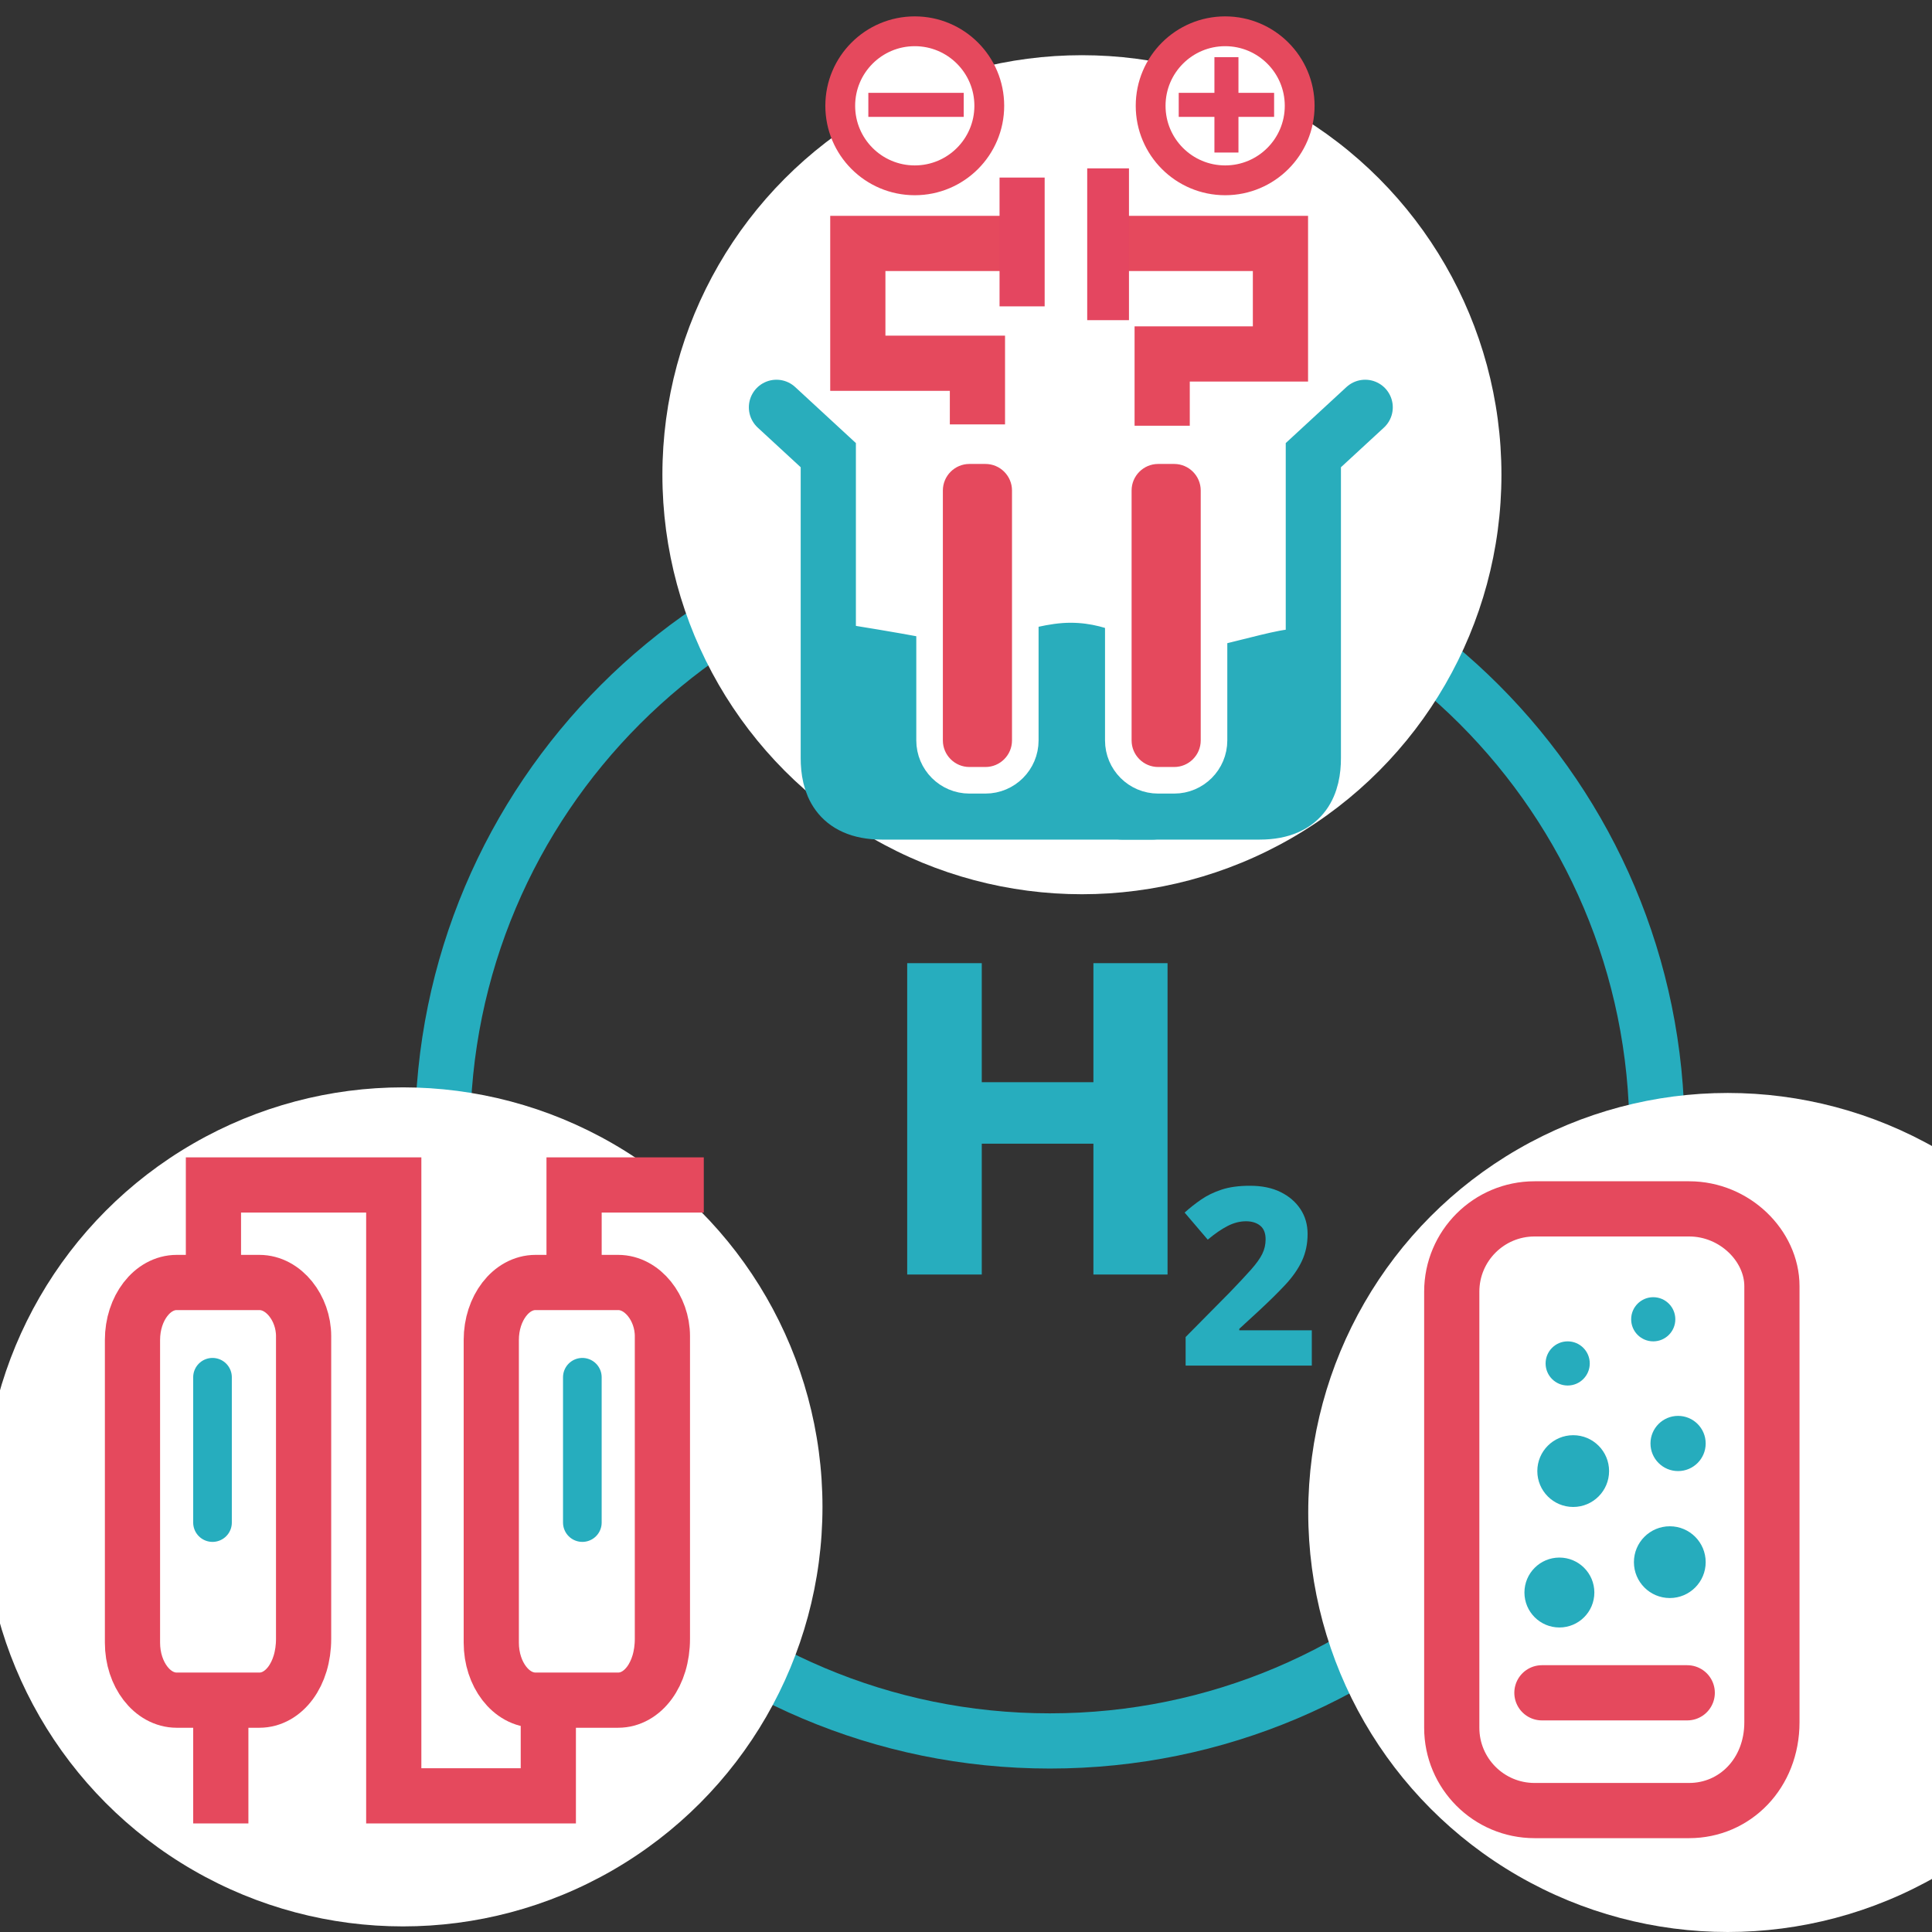 <?xml version="1.0" encoding="utf-8"?>
<!-- Generator: Adobe Illustrator 16.0.0, SVG Export Plug-In . SVG Version: 6.00 Build 0)  -->
<!DOCTYPE svg PUBLIC "-//W3C//DTD SVG 1.1//EN" "http://www.w3.org/Graphics/SVG/1.1/DTD/svg11.dtd">
<svg version="1.1" xmlns="http://www.w3.org/2000/svg" xmlns:xlink="http://www.w3.org/1999/xlink" x="0px" y="0px" width="350px"
	 height="350px" viewBox="0 0 350 350" enable-background="new 0 0 350 350" xml:space="preserve">
<rect x="0" y="0" width="350" height="350" fill="#333333" stroke="none"/>
<g id="Ebene_1">
	<g id="herstellungsverfahren">
		<path fill="none" stroke="#26ADBE" stroke-width="10" stroke-miterlimit="10" d="M300.186,205.389
			c0,60.743-49.254,109.999-110,109.999c-60.744,0-110-49.256-110-109.999c0-60.747,49.256-110,110-110
			C250.932,95.388,300.186,144.642,300.186,205.389z"/>
		<circle fill="#FFFFFF" cx="313" cy="274" r="76"/>
		<path fill="none" stroke="#E5495D" stroke-width="10" stroke-miterlimit="10" d="M321,312c0,9.285-6.717,16-15,16h-28
			c-8.285,0-15-6.715-15-15v-79c0-8.283,6.715-15,15-15h28c8.283,0,15,6.717,15,14V312z"/>
		<path fill="none" stroke="#E5495D" stroke-width="10" stroke-linecap="round" stroke-miterlimit="10" d="M279.333,306.667
			c36.667,0,24.333,0,24.333,0"/>
		<circle fill="#26ACBD" cx="282.499" cy="288.501" r="6.333"/>
		<circle fill="#26ACBD" cx="302.5" cy="283" r="6.5"/>
		<circle fill="#26ACBD" cx="285" cy="266.5" r="6.5"/>
		<circle fill="#26ACBD" cx="299.5" cy="239" r="4"/>
		<circle fill="#26ACBD" cx="284" cy="247" r="4"/>
		<circle fill="#26ACBD" cx="304" cy="261.5" r="5"/>
		<g>
			<g>
				<path fill="#27ADBE" d="M211.512,230.891h-13.43v-23.701h-20.225v23.701h-13.509v-56.406h13.509v21.566h20.225v-21.566h13.43
					V230.891z"/>
			</g>
		</g>
		<g>
			<g>
				<path fill="#27ADBE" d="M237.646,247.391h-22.859v-5.176l7.965-8.055c1.621-1.68,2.91-3.061,3.871-4.141
					c0.959-1.08,1.643-2.031,2.047-2.857c0.404-0.824,0.607-1.701,0.607-2.632c0-1.14-0.33-1.972-0.99-2.497
					s-1.516-0.788-2.564-0.788c-1.111,0-2.221,0.286-3.33,0.854c-1.11,0.569-2.311,1.396-3.6,2.476l-4.186-4.905
					c0.93-0.84,1.928-1.627,2.992-2.361c1.063-0.735,2.303-1.336,3.713-1.801s3.119-0.697,5.131-0.697
					c2.158,0,4.012,0.383,5.557,1.146c1.545,0.766,2.744,1.801,3.6,3.105c0.856,1.304,1.283,2.797,1.283,4.478
					c0,1.8-0.346,3.437-1.035,4.905c-0.69,1.471-1.711,2.925-3.061,4.365c-1.35,1.438-3,3.06-4.949,4.858l-3.33,3.062V241h13.139
					V247.391L237.646,247.391z"/>
			</g>
		</g>
		<circle fill="#FFFFFF" cx="196" cy="86" r="76"/>
		<path fill="none" stroke="#29ADBC" stroke-width="10" stroke-linecap="round" stroke-miterlimit="10" d="M140.662,73.791
			l9.391,8.666c0,0,0,50.561,0,54.893s1.443,9.752,9.75,9.752c8.307,0,48.996,0,48.996,0"/>
		<path fill="none" stroke="#29ADBC" stroke-width="10" stroke-linecap="round" stroke-miterlimit="10" d="M247.316,73.791
			l-9.392,8.666c0,0,0,50.563,0,54.893c0,4.332-1.444,9.752-9.75,9.752c-8.307,0-24.92,0-24.92,0"/>
		<path fill="#29ADBC" d="M148.533,112.335c0,0,0,17.092,0,19.256c0,4.699,10.24,17.465,16.02,17.465c5.78,0,55.859,0,59.951,0
			c4.094,0,15.537-10.236,15.537-17.465c0-7.219-4-13.723-4-16.852c0-3.131-17.557,4.092-23.814,3.129
			c-6.263-0.961-10.594-5.051-18.299-5.051s-17.098,5.051-21.188,3.85C168.645,115.466,148.533,112.335,148.533,112.335z"/>
		<path fill="#E5495D" stroke="#FFFFFF" stroke-width="4.815" stroke-miterlimit="10" d="M185.741,134.13
			c0,3.992-3.233,7.227-7.224,7.227h-2.89c-3.99,0-7.225-3.234-7.225-7.227V88.865c0-3.988,3.234-7.223,7.225-7.223h2.89
			c3.989,0,7.224,3.234,7.224,7.223V134.13z"/>
		<path fill="#E5495D" stroke="#FFFFFF" stroke-width="4.815" stroke-miterlimit="10" d="M219.93,134.13
			c0,3.992-3.231,7.227-7.223,7.227h-2.889c-3.99,0-7.226-3.234-7.226-7.227V88.865c0-3.988,3.234-7.223,7.226-7.223h2.889
			c3.99,0,7.223,3.234,7.223,7.223V134.13z"/>
		<polyline fill="none" stroke="#E5495D" stroke-width="10" stroke-miterlimit="10" points="177.072,76.884 177.072,65.806 
			155.402,65.806 155.402,44.101 231.967,44.101 231.967,64.123 210.539,64.123 210.539,77.125 		"/>
		<circle fill="#FFFFFF" cx="73" cy="272.986" r="76"/>
		<path fill="none" stroke="#E5495D" stroke-width="10" stroke-miterlimit="10" d="M55,296.893C55,303.337,51.41,308,46.982,308
			H32.017C27.589,308,24,303.337,24,297.587v-54.84c0-5.752,3.589-10.414,8.017-10.414h14.966c4.428,0,8.018,4.662,8.018,9.719
			L55,296.893L55,296.893z"/>
		<path fill="#FFFFFF" stroke="#E5495D" stroke-width="10" stroke-miterlimit="10" d="M120,296.893
			c0,6.444-3.59,11.106-8.018,11.106H97.017C92.589,308,89,303.337,89,297.587v-54.84c0-5.752,3.589-10.414,8.017-10.414h14.966
			c4.428,0,8.018,4.662,8.018,9.719L120,296.893L120,296.893z"/>
		<polyline fill="none" stroke="#E5495D" stroke-width="10" stroke-miterlimit="10" points="38.666,231.333 38.666,214.667 
			71.333,214.667 71.333,325.333 99.333,325.333 99.333,309.333 		"/>
		<polyline fill="none" stroke="#E5495D" stroke-width="10" stroke-miterlimit="10" points="104,230.5 104,214.667 127.5,214.667 		
			"/>
		<line fill="none" stroke="#E5495D" stroke-width="10" stroke-miterlimit="10" x1="40" y1="308" x2="40" y2="330.333"/>
		<path fill="none" stroke="#26ADBE" stroke-width="7" stroke-linecap="round" stroke-miterlimit="10" d="M105.497,249.503
			c0,36.666,0,24.332,0,24.332"/>
		<path fill="none" stroke="#26ADBE" stroke-width="7" stroke-linecap="round" stroke-miterlimit="10" d="M38.497,249.503
			c0,36.666,0,24.332,0,24.332"/>
	</g>
	
		<line fill="none" stroke="#E44660" stroke-width="11.024" stroke-miterlimit="10" x1="186.59" y1="55.5" x2="186.59" y2="32.167"/>
	<line fill="none" stroke="#E44660" stroke-width="9.39" stroke-miterlimit="10" x1="199.829" y1="58" x2="199.829" y2="30.5"/>
	<rect x="189.25" y="26.625" fill="#FFFFFF" width="7.709" height="36.125"/>
</g>
<g id="Ebene_2">
	<circle fill="#FFFFFF" stroke="#E5495D" stroke-width="5.4" stroke-miterlimit="10" cx="165.718" cy="19.167" r="13.5"/>
	
		<line fill="none" stroke="#E44660" stroke-width="4.353" stroke-miterlimit="10" x1="174.587" y1="18.996" x2="157.307" y2="18.996"/>
	<path fill="none" stroke="#E44660" stroke-width="4.353" stroke-miterlimit="10" d="M165.948,10.356"/>
	<circle fill="#FFFFFF" stroke="#E5495D" stroke-width="5.4" stroke-miterlimit="10" cx="221.949" cy="19.167" r="13.5"/>
	
		<line fill="none" stroke="#E44660" stroke-width="4.353" stroke-miterlimit="10" x1="230.816" y1="18.996" x2="213.538" y2="18.996"/>
	
		<line fill="none" stroke="#E44660" stroke-width="4.353" stroke-miterlimit="10" x1="222.181" y1="10.356" x2="222.181" y2="27.634"/>
</g>
</svg>
